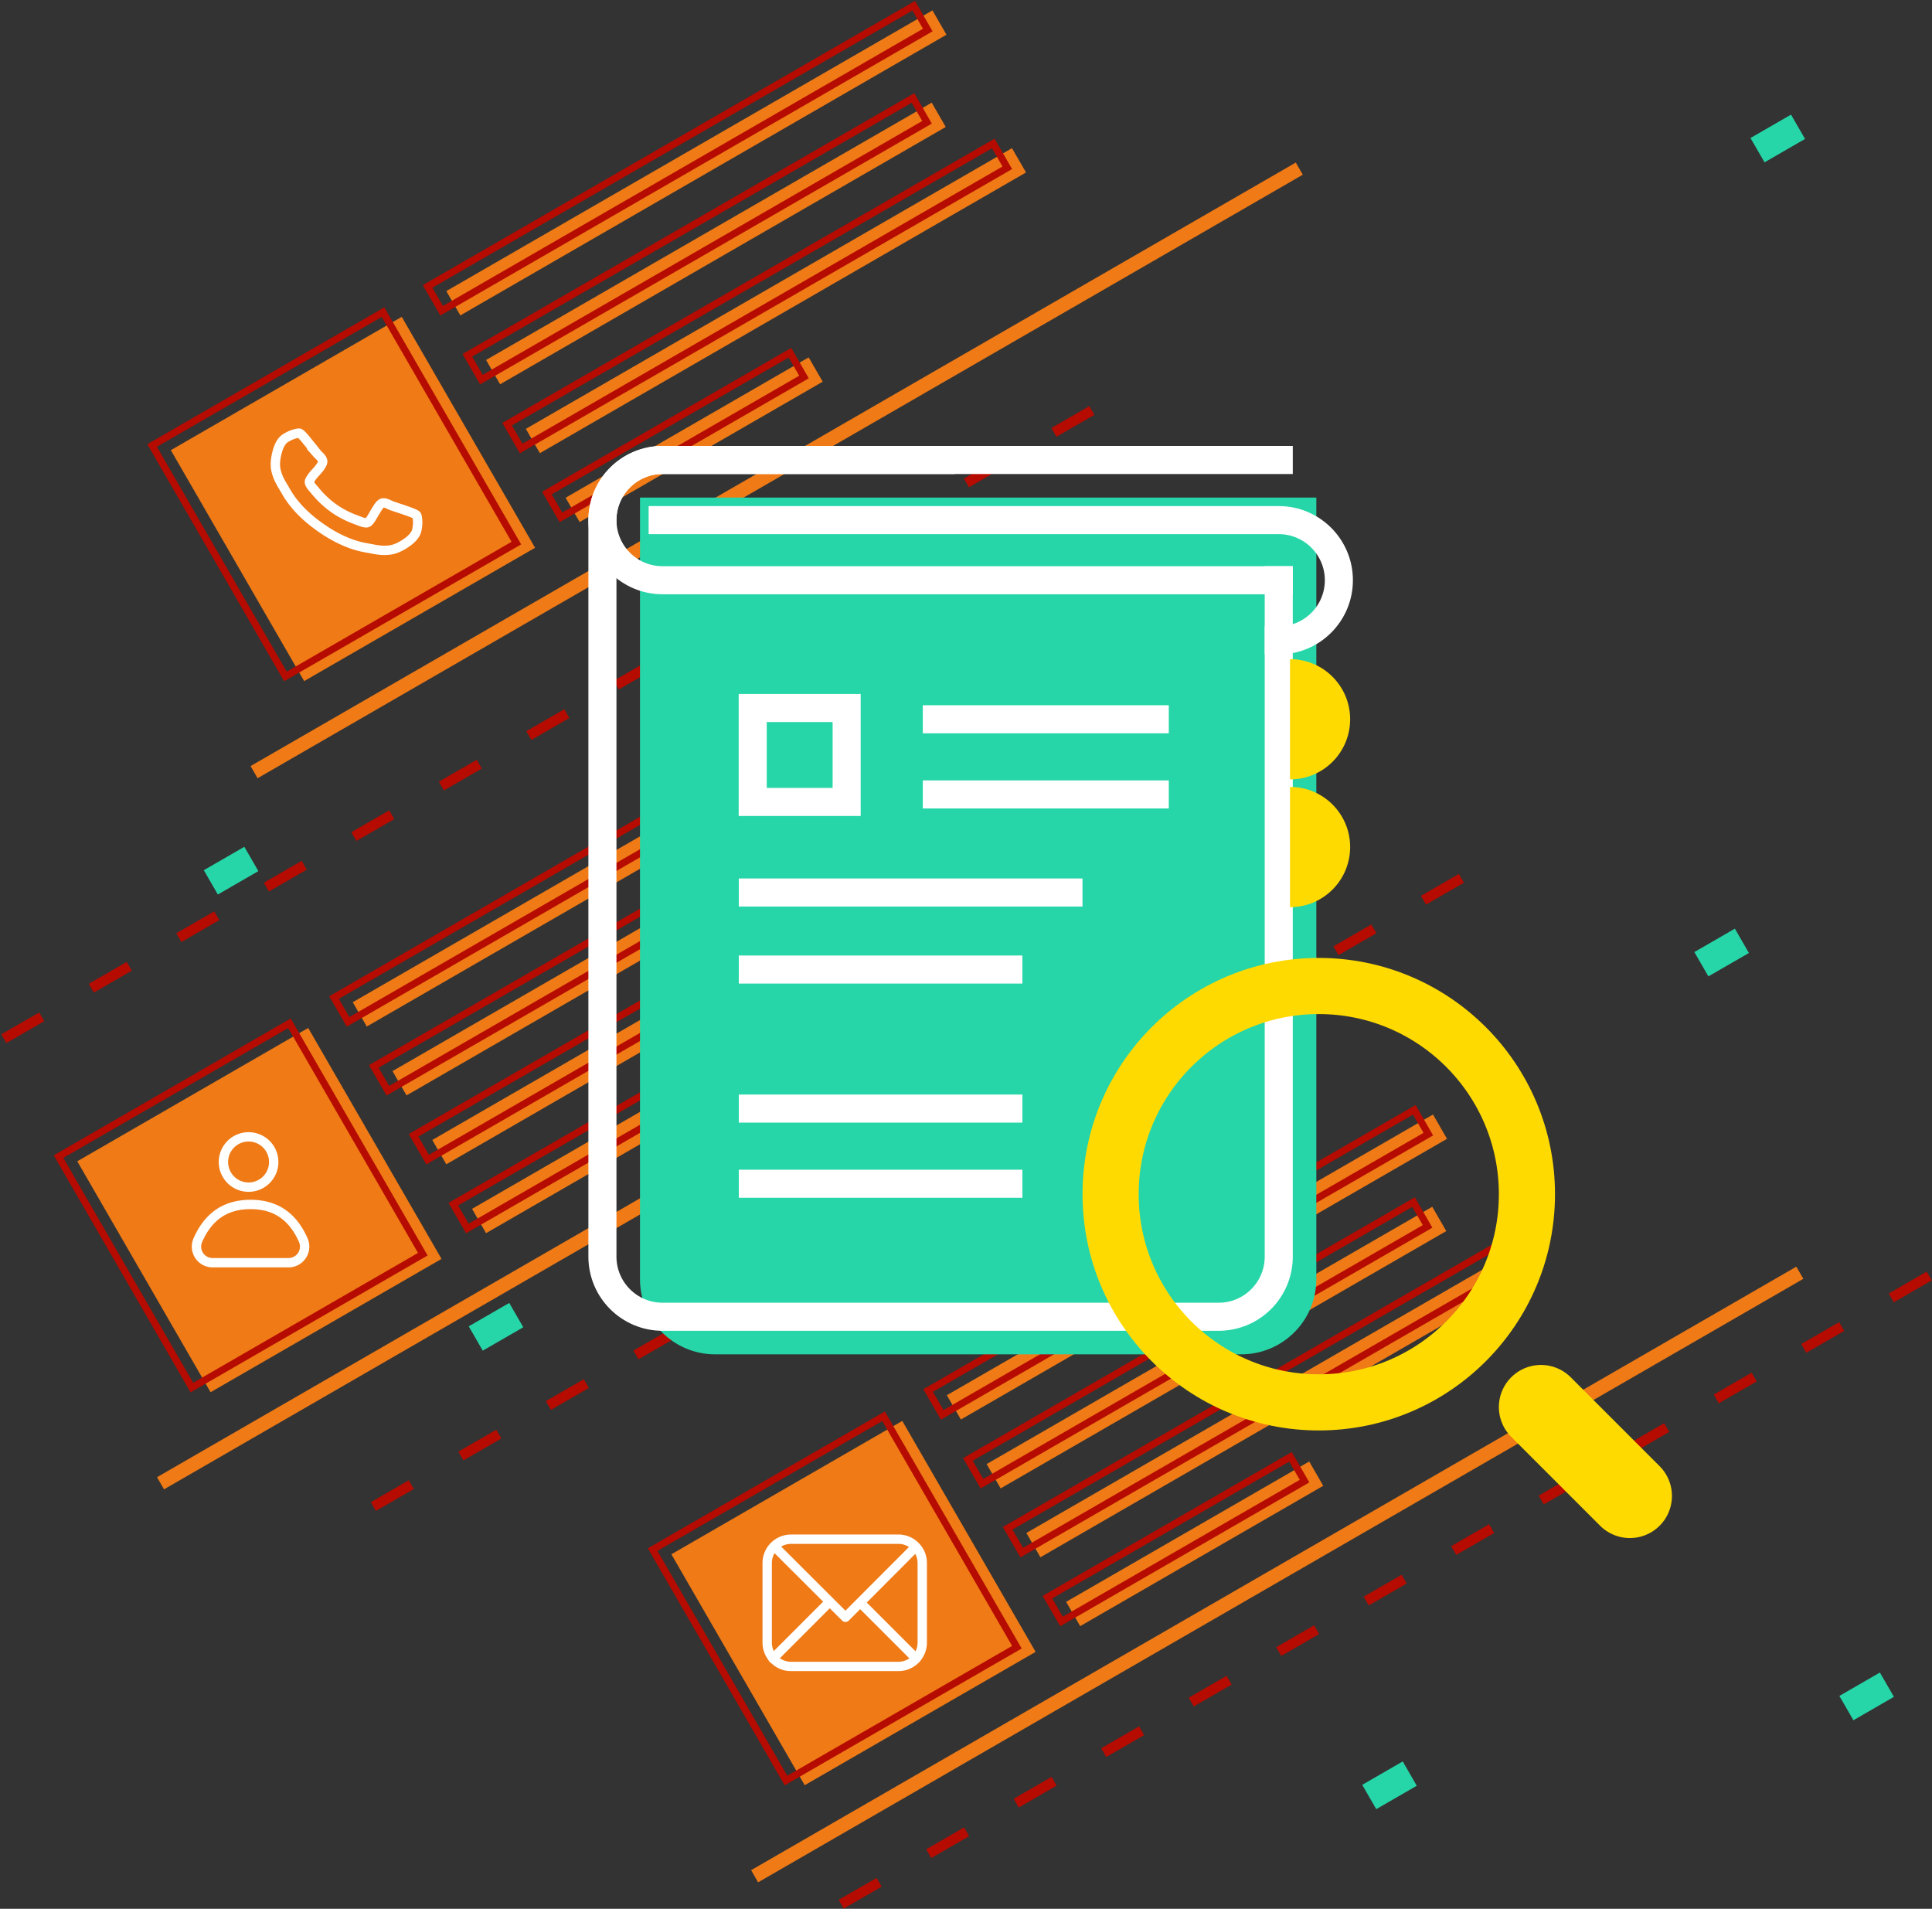 <svg width="413" height="408" xmlns="http://www.w3.org/2000/svg"><rect width="100%" height="100%" fill="#333333" stroke="none"/><g fill="none" fill-rule="evenodd"><path fill="#EF7A16" d="M36.518 96.222l49.363-28.5 28.5 49.363-49.363 28.5z"/><path stroke="#EF7A16" stroke-width="3" stroke-linecap="square" d="M55.612 164.295l220.837-127.5"/><path fill="#EF7A16" d="M95.407 62.222l103.923-60 3 5.196-103.923 60zM103.907 76.944l95.263-55 3 5.196-95.263 55zM112.407 91.667l103.923-60 3 5.196-103.923 60zM120.907 106.39l51.962-30 3 5.195-51.962 30z"/><g stroke="#B50B00" stroke-width="1.5"><path d="M32.518 95.222l49.363-28.5 28.5 49.363-49.363 28.5zM91.407 61.222l103.923-60 3 5.196-103.923 60zM99.907 75.944l95.263-55 3 5.196-95.263 55zM108.407 90.667l103.923-60 3 5.196-103.923 60zM116.907 105.39l51.962-30 3 5.195-51.962 30z"/></g><path fill="#EF7A16" d="M16.518 248.222l49.363-28.5 28.5 49.363-49.363 28.5z"/><path stroke="#EF7A16" stroke-width="3" stroke-linecap="square" d="M35.612 316.295l220.837-127.5"/><path fill="#EF7A16" d="M75.407 214.222l103.923-60 3 5.196-103.923 60zM83.907 228.944l95.263-55 3 5.196-95.263 55zM92.407 243.667l103.923-60 3 5.196-103.923 60zM100.907 258.39l51.962-30 3 5.195-51.962 30z"/><g stroke="#B50B00" stroke-width="1.5"><path d="M12.518 247.222l49.363-28.5 28.5 49.363-49.363 28.5zM71.407 213.222l103.923-60 3 5.196-103.923 60zM79.907 227.944l95.263-55 3 5.196-95.263 55zM88.407 242.667l103.923-60 3 5.196-103.923 60zM96.907 257.39l51.962-30 3 5.195-51.962 30z"/></g><g><path fill="#EF7A16" d="M143.518 332.222l49.363-28.5 28.5 49.363-49.363 28.5z"/><path stroke="#EF7A16" stroke-width="3" stroke-linecap="square" d="M162.612 400.295l220.837-127.5"/><path fill="#EF7A16" d="M202.407 298.222l103.923-60 3 5.196-103.923 60zM210.907 312.944l95.263-55 3 5.196-95.263 55zM219.407 327.667l103.923-60 3 5.196-103.923 60zM227.907 342.39l51.962-30 3 5.195-51.962 30z"/></g><g stroke="#B50B00" stroke-width="1.5"><path d="M139.518 331.222l49.363-28.5 28.5 49.363-49.363 28.5zM198.407 297.222l103.923-60 3 5.196-103.923 60zM206.907 311.944l95.263-55 3 5.196-95.263 55zM215.407 326.667l103.923-60 3 5.196-103.923 60zM223.907 341.39l51.962-30 3 5.195-51.962 30z"/></g><g fill="#26D6A8"><path d="M43.569 186.002l8.66-5 3 5.196-8.66 5zM100.2 283.502l8.66-5 3 5.196-8.66 5zM362.2 203.501l8.66-5 3 5.197-8.66 5zM163.2 153.502l8.66-5 3 5.196-8.66 5zM374.2 29.502l8.66-5 3 5.196-8.66 5zM291.2 381.502l8.66-5 3 5.196-8.66 5zM393.2 362.501l8.66-5 3 5.196-8.66 5z"/></g><path d="M312.94 188.675l-1.08-1.87-8.106 4.68 1.08 1.87 8.106-4.68zm-18.706 10.8l-1.08-1.87-8.106 4.68 1.08 1.87 8.106-4.68zm-18.706 10.8l-1.08-1.87-8.106 4.68 1.08 1.87 8.106-4.68zm-18.706 10.8l-1.08-1.87-8.106 4.68 1.08 1.87 8.106-4.68zm-18.706 10.8l-1.08-1.87-8.106 4.68 1.08 1.87 8.106-4.68zm-18.706 10.8l-1.08-1.87-8.106 4.68 1.08 1.87 8.106-4.68zm-18.707 10.8l-1.08-1.87-8.106 4.68 1.08 1.87 8.106-4.68zm-18.706 10.8l-1.08-1.87-8.106 4.68 1.08 1.87 8.106-4.68zm-18.706 10.8l-1.08-1.87-8.106 4.68 1.08 1.87 8.106-4.68zm-18.706 10.8l-1.08-1.87-8.106 4.68 1.08 1.87 8.106-4.68zm-18.706 10.8l-1.08-1.87-8.106 4.68 1.08 1.87 8.106-4.68zm-18.706 10.8l-1.08-1.87-8.106 4.68 1.08 1.87 8.106-4.68zm-18.706 10.8l-1.08-1.87-8.106 4.68 1.08 1.87 8.106-4.68zM412.94 273.675l-1.08-1.87-8.106 4.68 1.08 1.87 8.106-4.68zm-18.706 10.8l-1.08-1.87-8.106 4.68 1.08 1.87 8.106-4.68zm-18.706 10.8l-1.08-1.87-8.106 4.68 1.08 1.87 8.106-4.68zm-18.706 10.8l-1.08-1.87-8.106 4.68 1.08 1.87 8.106-4.68zm-18.706 10.8l-1.08-1.87-8.106 4.68 1.08 1.87 8.106-4.68zm-18.706 10.8l-1.08-1.87-8.106 4.68 1.08 1.87 8.106-4.68zm-18.707 10.8l-1.08-1.87-8.106 4.68 1.08 1.87 8.106-4.68zm-18.706 10.8l-1.08-1.87-8.106 4.68 1.08 1.87 8.106-4.68zm-18.706 10.8l-1.08-1.87-8.106 4.68 1.08 1.87 8.106-4.68zm-18.706 10.8l-1.08-1.87-8.106 4.68 1.08 1.87 8.106-4.68zm-18.706 10.8l-1.08-1.87-8.106 4.68 1.08 1.87 8.106-4.68zm-18.706 10.8l-1.08-1.87-8.106 4.68 1.08 1.87 8.106-4.68zm-18.706 10.8l-1.08-1.87-8.106 4.68 1.08 1.87 8.106-4.68zM233.94 88.675l-1.08-1.87-8.106 4.68 1.08 1.87 8.106-4.68zm-18.706 10.8l-1.08-1.87-8.106 4.68 1.08 1.87 8.106-4.68zm-18.706 10.8l-1.08-1.87-8.106 4.68 1.08 1.87 8.106-4.68zm-18.706 10.8l-1.08-1.87-8.106 4.68 1.08 1.87 8.106-4.68zm-18.706 10.8l-1.08-1.87-8.106 4.68 1.08 1.87 8.106-4.68zm-18.706 10.8l-1.08-1.87-8.106 4.68 1.08 1.87 8.106-4.68zm-18.707 10.8l-1.08-1.87-8.106 4.68 1.08 1.87 8.106-4.68zm-18.706 10.8l-1.08-1.87-8.106 4.68 1.08 1.87 8.106-4.68zm-18.706 10.8l-1.08-1.87-8.106 4.68 1.08 1.87 8.106-4.68zm-18.706 10.8l-1.08-1.87-8.106 4.68 1.08 1.87 8.106-4.68zm-18.706 10.8l-1.08-1.87-8.106 4.68 1.08 1.87 8.106-4.68zm-18.706 10.8l-1.08-1.87-8.106 4.68 1.08 1.87 8.106-4.68zm-18.706 10.8l-1.08-1.87-8.106 4.68 1.08 1.87 8.106-4.68z" fill="#B50B00" fill-rule="nonzero"/><g><path d="M136.81 106.354h144.58v167.068c0 8.872-7.193 16.064-16.065 16.064h-112.45c-8.872 0-16.064-7.192-16.064-16.064V106.354z" fill="#26D6A8"/><path d="M273.357 124.024v144.579c0 7.097-5.754 12.851-12.851 12.851H141.63c-7.098 0-12.851-5.754-12.851-12.851v-157.43c0-7.098 5.753-12.851 12.851-12.851h59.438" stroke="#FFF" stroke-width="6" stroke-linecap="square"/><path d="M273.357 124.024H141.63c-7.098 0-12.851-5.753-12.851-12.851 0-7.098 5.753-12.851 12.851-12.851h131.727" stroke="#FFF" stroke-width="6" stroke-linecap="square"/><path d="M273.357 136.876c7.098 0 12.851-5.754 12.851-12.852 0-7.097-5.753-12.851-12.851-12.851H141.655" stroke="#FFF" stroke-width="6" stroke-linecap="square"/><path d="M275.767 166.595c7.097 0 12.851-5.754 12.851-12.852 0-7.097-5.754-12.851-12.851-12.851M275.767 193.904c7.097 0 12.851-5.754 12.851-12.852 0-7.097-5.754-12.851-12.851-12.851" fill="#FFDA00"/><path stroke="#FFF" stroke-width="6" d="M160.907 151.334h20.08v20.08h-20.08z"/><path stroke="#FFF" stroke-width="6" stroke-linecap="square" d="M160.932 253.02h54.618M160.932 236.956h54.618M160.932 190.771h67.47M160.932 207.237h54.618M200.265 153.743h46.586M200.265 169.807h46.586"/><g transform="translate(237.41 210.755)" stroke="#FFDA00"><circle stroke-width="12" cx="44.5" cy="44.5" r="44.5"/><path stroke-width="18" stroke-linecap="round" d="M92 90l19 19"/></g></g><path d="M53.56 257.45c-2.632 0-4.89.618-6.766 1.883-1.888 1.274-3.38 3.194-4.501 5.738a3.44 3.44 0 003.148 4.829h16.24a3.44 3.44 0 003.148-4.83c-1.122-2.543-2.614-4.463-4.502-5.737-1.876-1.265-4.134-1.883-6.766-1.883zM53.137 243a5.358 5.358 0 00-3.8 1.574 5.358 5.358 0 00-1.575 3.801c0 1.484.602 2.828 1.574 3.8a5.358 5.358 0 003.801 1.575 5.358 5.358 0 003.8-1.574 5.358 5.358 0 001.575-3.801 5.358 5.358 0 00-1.574-3.8 5.358 5.358 0 00-3.8-1.575zM89.197 110.566c-.034-.197-.076-.335-.13-.422-.081-.135-.472-.336-1.178-.61-.705-.27-1.58-.574-2.617-.913l-1.568-.527c-.092-.04-.285-.124-.568-.259a3.738 3.738 0 00-.747-.287 1.311 1.311 0 00-.59-.035c-.323.057-.695.425-1.11 1.098-.417.678-.824 1.354-1.222 2.036-.4.678-.744 1.044-1.03 1.094a1.428 1.428 0 01-.461-.014 4.312 4.312 0 01-.448-.102 5.936 5.936 0 01-.503-.175c-.218-.082-.356-.14-.417-.164-1.952-.67-3.683-1.537-5.192-2.596-1.511-1.056-2.915-2.386-4.215-3.991a8.388 8.388 0 01-.293-.336 7.023 7.023 0 01-.34-.412 3.872 3.872 0 01-.249-.387 1.337 1.337 0 01-.171-.428c-.042-.234.088-.566.392-1 .3-.433.646-.85 1.03-1.251.38-.402.725-.828 1.026-1.28.297-.45.425-.81.378-1.08-.032-.178-.11-.36-.234-.54a4.316 4.316 0 00-.525-.601c-.224-.22-.371-.368-.442-.448a65.139 65.139 0 00-1.427-1.803 98.68 98.68 0 01-.94-1.156c-.318-.395-.609-.717-.863-.971-.258-.25-.434-.385-.53-.408a1.34 1.34 0 00-.44.025c-.862.152-1.734.511-2.616 1.072-.76.522-1.332 1.497-1.705 2.924-.381 1.428-.479 2.65-.297 3.677.05.286.125.59.23.905.102.316.195.58.28.796.084.217.219.498.397.847.182.345.319.598.409.746a89.394 89.394 0 01.933 1.584c1.595 2.754 4.046 5.289 7.35 7.603 3.305 2.314 6.523 3.75 9.66 4.306a79.58 79.58 0 011.804.336c.176.037.458.08.843.129a8.902 8.902 0 001.78.074 6.71 6.71 0 00.925-.093c1.024-.18 2.138-.693 3.354-1.537 1.212-.846 1.934-1.712 2.164-2.602.225-1.021.265-1.963.113-2.824" stroke="#FFF" stroke-width="2"/><g stroke="#FFF" stroke-linejoin="round" stroke-width="2"><path d="M169.107 329a5.104 5.104 0 00-5.107 5.1v17c0 2.817 2.279 5.1 5.107 5.1h22.936a5.104 5.104 0 005.107-5.1v-17c0-2.817-2.279-5.1-5.107-5.1h-22.936z" stroke-linecap="round"/><path d="M196.145 330.236l-15.417 15.455-15.492-15.455M195.836 354.5l-11.9-11.9 11.9 11.9zM165.236 354.5l11.9-11.9-11.9 11.9z"/></g></g></svg>